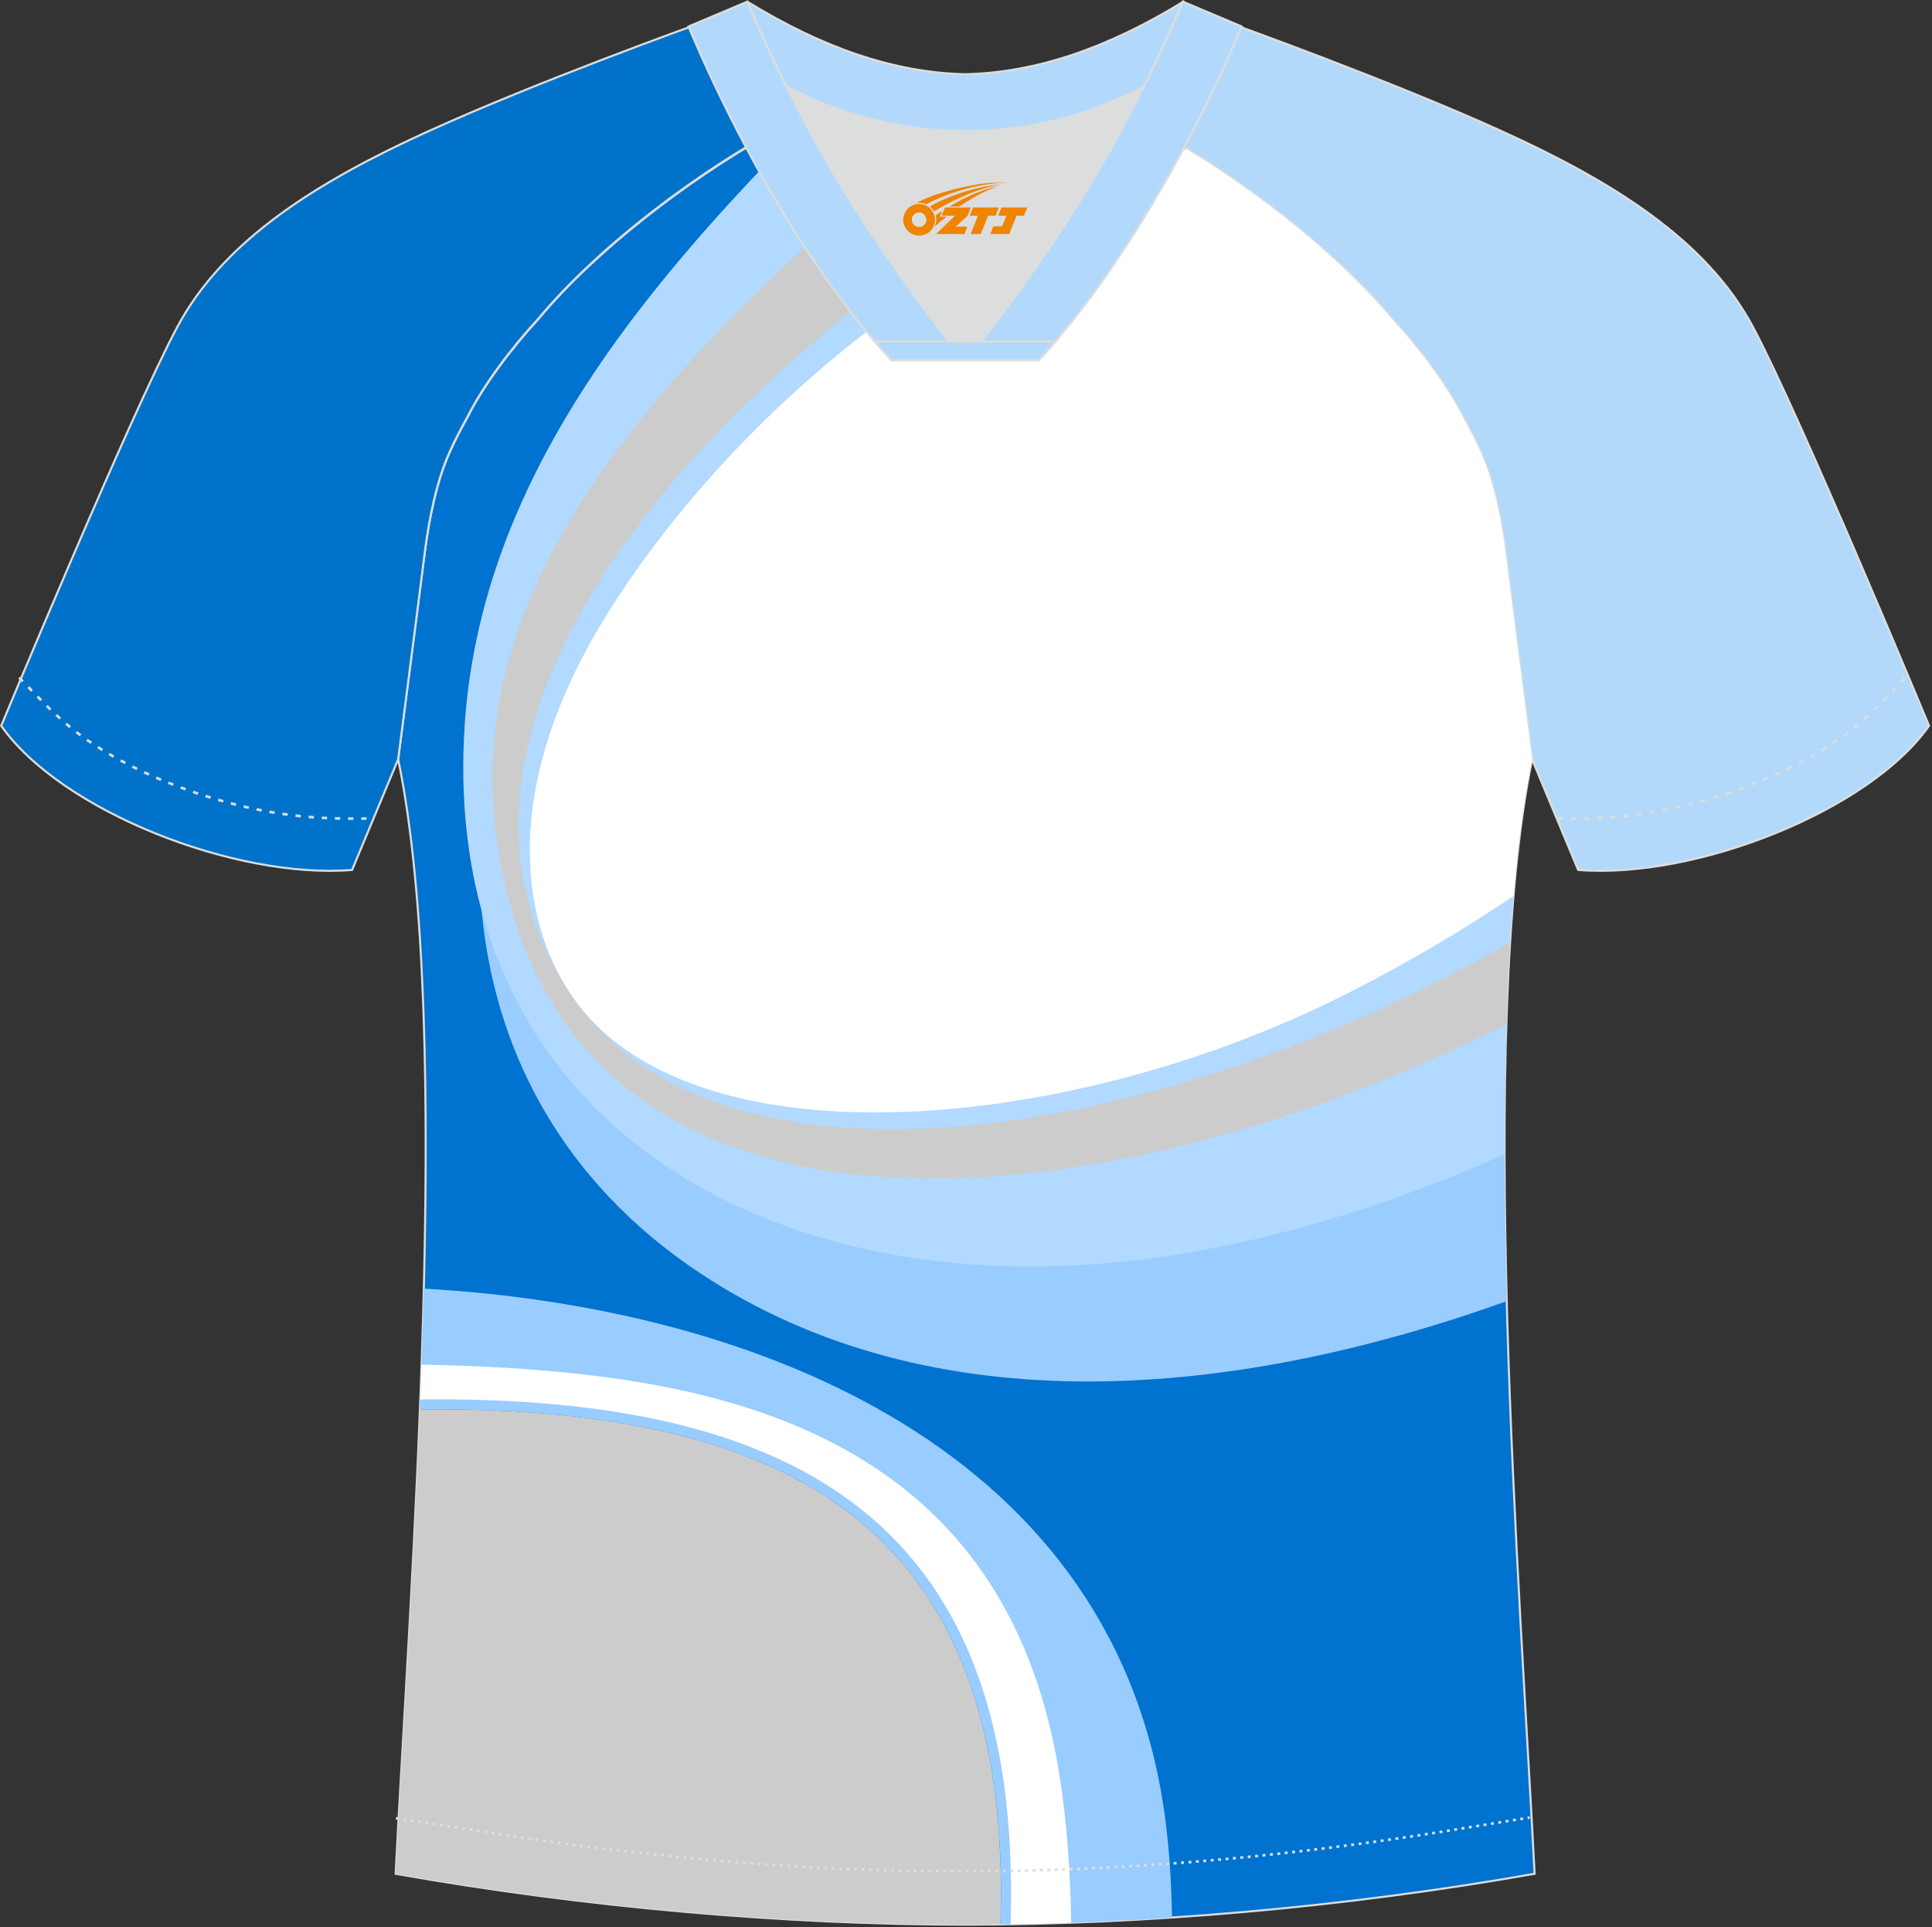 <?xml version="1.0" encoding="utf-8"?>
<!-- Generator: Adobe Illustrator 19.0.0, SVG Export Plug-In . SVG Version: 6.00 Build 0)  -->
<svg xmlns="http://www.w3.org/2000/svg" xmlns:xlink="http://www.w3.org/1999/xlink" version="1.1" id="图层_1" x="0px" y="0px" width="374px" height="373px" viewBox="0 0 374 373" enable-background="new 0 0 374 373" xml:space="preserve">
<rect x="0" y="0" width="374" height="373" fill="#333333" stroke="none"/>
<g id="XMLID_20_">
	<path fill="#B2D9FA" stroke="#DCDDDD" stroke-width="0.4" stroke-miterlimit="22.926" d="M221.93,24.33   c7.08-5.95,12.46-12.55,16.99-19.55c0,0,30.63,10.99,51.78,20.61c21.15,9.61,39.54,20.88,48.62,37.85   c9.08,16.97,34.11,77.23,34.11,77.23c-11.56,16.47-45.25,29.73-67.93,27.9l-8.91-21.4c0,0-3.8-29.24-5.12-39.8   c-0.85-6.78-2.31-14.06-4.84-19.68c-1.01-2.25-2.15-4.48-3.4-6.7c-3.26-6.52-8.77-13.67-13.7-19.02   C257.64,47.5,238.29,33.07,221.93,24.33z"/>
	<path fill="#0072CF" stroke="#DCDDDD" stroke-width="0.4" stroke-miterlimit="22.926" d="M291.47,107.27   c1.27,10.18,4.85,37.71,5.11,39.69c-10.86,52.55-2.19,162.18,0.49,215.69c-36.81,6.52-75.42,9.82-110.24,9.85   c-34.82-0.03-73.43-3.33-110.24-9.85c2.68-53.51,11.35-163.13,0.49-215.69c0.25-1.98,3.83-29.51,5.11-39.69   c0.85-6.78,2.31-14.06,4.84-19.68c1.01-2.25,2.15-4.48,3.4-6.7c3.26-6.52,8.77-13.67,13.69-19.02   c11.2-13.44,29.03-27.02,44.74-35.86c0.96-0.54-1.02-15.4-0.07-15.91c3.94,3.32,25.19,3.25,30.32,6.12l-2.64,0.68   c6.1,2.82,12.98,4.24,19.71,4.26c6.73-0.02-2.74-1.43,3.36-4.26l5.7-2.51c5.14-2.86,16.2-2.27,20.14-5.59   c0.73,0.39-1.96,16.43-1.22,16.84c15.87,8.82,34.04,22.6,45.4,36.23c4.93,5.36,10.44,12.51,13.7,19.02c1.25,2.22,2.39,4.46,3.4,6.7   C289.16,93.22,290.63,100.5,291.47,107.27z"/>
	<g>
		<path fill="#FFFFFF" d="M292.04,187.53c-83.28,39.46-194.05,70.02-195.42-21.96c-0.75-50.21,66.54-111.39,127.64-144.05    c-0.24,2.28-0.35,3.99-0.11,4.12c15.87,8.82,34.04,22.6,45.4,36.23c4.93,5.36,10.44,12.51,13.7,19.02c1.25,2.22,2.39,4.46,3.4,6.7    c2.53,5.62,4,12.9,4.84,19.68c1.27,10.18,4.85,37.71,5.11,39.69C294.25,158.23,292.82,172.13,292.04,187.53z"/>
		<path fill="#99CCFF" d="M224.17,22.42c-16.5,7.32-32.97,16.21-48.49,26.87c-24.67,16.94-48.88,45.28-62.32,67.65    c-18.93,31.5-9.84,78.68,0.38,93.72c22.26,32.75,93.73,27.1,146.9,1.21c10.79-5.25,21.24-11.2,31.1-17.59    c-0.69,17.98-0.58,37.71-0.06,57.54c-54.9,19.71-114.03,24.07-158.5-7.01c-25.68-17.95-42.09-46.54-40.26-84.35    c2.82-58.07,47.71-101.23,89.41-141.34c4.48,1.34,9.19,2.02,13.83,2.03c6.73-0.02-2.74-1.43,3.36-4.26l5.7-2.51    c5.14-2.86,16.2-2.27,20.14-5.59C225.89,9.09,224.62,17.61,224.17,22.42z"/>
		<path fill="#B2D9FF" d="M229.67,28.86c-17.71,7.49-35.75,17.03-53.28,29.07c-24.66,16.94-46.57,40.45-60.01,62.82    c-18.93,31.5-15.96,56.88-5.73,71.92c22.26,32.76,93.73,27.1,146.9,1.21c12.39-6.03,24.33-12.98,35.44-20.46    c-1.28,15.05-1.76,32.15-1.73,50.01c-25.26,11.16-52.17,19.08-78.39,21.17c-67.36,5.37-126.55-29.63-123.04-102.13    c2.53-52.08,38.89-92.16,76.45-128.81c5.48,0.65,10.63,1.34,12.82,2.57l-2.64,0.68c6.1,2.82,12.98,4.24,19.71,4.26    c6.73-0.02-2.74-1.43,3.36-4.26l5.7-2.51c5.14-2.86,16.2-2.27,20.14-5.59c0.73,0.39-1.96,16.43-1.22,16.84    C225.96,26.65,227.81,27.73,229.67,28.86z"/>
		<path fill="#CCCCCC" d="M224.11,23.05C145.15,61.37,73.04,137.34,110.64,192.67c29.24,43.02,116.31,27.38,181.68-10.27    c-0.32,5.12-0.56,10.43-0.73,15.88c-75.04,37.68-170.66,48.54-192.07-20.7c-11.34-36.67,1.37-67.59,24.54-96.41    c17.93-22.31,41.93-43.35,64.26-60.67c2.6,0.43,5.23,0.65,7.84,0.65c6.73-0.02-2.74-1.43,3.36-4.26l5.7-2.51    c5.14-2.86,16.2-2.27,20.14-5.59C225.91,9.1,224.5,18.39,224.11,23.05z"/>
		<path fill="#CCCCCC" d="M193.67,372.46c-2.3,0.03-4.58,0.05-6.85,0.05c-34.82-0.03-73.43-3.33-110.24-9.85    c1.14-22.72,3.36-55.56,4.7-89.86c14.53-0.18,29.2,0.66,43.06,3.37c17.05,3.32,33.73,9.71,46.33,22.06    C190.13,317.29,194.54,345.69,193.67,372.46z"/>
		<path fill="#99CCFF" d="M82.04,249.4c64.86,3.63,134.61,31.55,143.62,103.31c0.71,5.66,1.12,11.77,1.22,18.42    c-11.28,0.75-22.4,1.2-33.2,1.34c0.87-26.77-3.54-55.17-23-74.24c-12.6-12.35-29.27-18.74-46.33-22.06    c-13.87-2.7-28.53-3.55-43.07-3.37C81.58,265.03,81.84,257.2,82.04,249.4z"/>
		<path fill="#FFFFFF" d="M81.6,264.11c21.56,0.42,41.59,2.17,59.16,7.18c36.82,10.49,58.17,33.99,64.3,72.06    c1.36,8.45,2.12,17.97,2.31,28.78c-3.95,0.14-7.87,0.24-11.74,0.31c2.39-76.61-39.78-102.43-114.27-101.59    C81.44,268.6,81.52,266.35,81.6,264.11z"/>
	</g>
	<path fill="#0072CA" stroke="#DCDDDD" stroke-width="0.4" stroke-miterlimit="22.926" d="M151.72,24.33   c-7.08-5.95-12.46-12.55-16.99-19.55c0,0-30.63,10.99-51.78,20.61C61.8,35,43.42,46.27,34.34,63.24   c-9.08,16.97-34.11,77.23-34.11,77.23c11.56,16.47,45.25,29.73,67.93,27.9l8.91-21.4c0,0,3.8-29.24,5.12-39.8   c0.85-6.78,2.31-14.06,4.84-19.68c1.01-2.25,2.15-4.48,3.4-6.7c3.26-6.52,8.77-13.67,13.7-19.02   C116.01,47.5,135.36,33.07,151.72,24.33z"/>
	<path fill="none" stroke="#DCDDDD" stroke-width="0.507" stroke-miterlimit="22.926" stroke-dasharray="1.02,1.53" d="   M3.71,131.14c2.92,3.02,6.08,6.41,9.27,9.1c10.32,8.74,27.36,15.21,41.6,17.27c5.61,0.82,10.34,0.99,16.71,0.91"/>
	<path fill="none" stroke="#DCDDDD" stroke-width="0.507" stroke-miterlimit="22.926" stroke-dasharray="0.576,0.864" d="   M76.64,351.91c1.31,0.21,15.14,2.3,16.45,2.51c30.89,4.95,61.95,7.77,93.3,7.77c30.85,0,61.41-2.73,91.81-7.53   c1.81-0.28,16.13-2.59,17.93-2.89"/>
	<path fill="none" stroke="#DCDDDD" stroke-width="0.507" stroke-miterlimit="22.926" stroke-dasharray="1.02,1.53" d="   M368.79,131.22c-2.9,3-6.04,6.35-9.19,9.02c-10.31,8.74-27.36,15.21-41.61,17.27c-5.61,0.82-10.34,0.99-16.71,0.91"/>
	<path fill="#B2D9FB" stroke="#DCDDDD" stroke-width="0.4" stroke-miterlimit="22.926" d="M145.36,12.89   c13.69,8.44,27.53,12.57,41.51,12.42c13.98,0.15,27.82-3.98,41.51-12.42c1.75-6.97,0.69-12.56,0.69-12.56   c-14.63,8.96-28.42,13.72-42.2,14.04c-13.77-0.31-27.57-5.07-42.2-14.04C144.67,0.32,143.61,5.92,145.36,12.89z"/>
	<path fill="#DCDDDD" d="M218.04,18.43c-10.31,4.7-20.7,6.99-31.17,6.88c-10.47,0.11-20.86-2.17-31.17-6.88   c-1.16-0.53-2.32-1.09-3.48-1.68c4.1,8.24,8.7,16.46,13.6,24.17c4.88,7.67,14.79,21.97,21.04,28.72l-0.04,0.06   c6.25-6.75,16.15-21.05,21.04-28.72c4.91-7.71,9.5-15.93,13.6-24.17l0.02-0.04C220.34,17.35,219.19,17.9,218.04,18.43z"/>
	<path fill="#B2D9FB" stroke="#DCDDDD" stroke-width="0.4" stroke-miterlimit="22.926" d="M152.05,16.4   c-2.68-5.4-5.16-10.81-7.37-16.08l-11.4,4.81c3.2,7.6,6.93,15.5,11.06,23.25c8.22,15.44,18,30.33,28.21,41.32h14.29l0.04-0.06   c-6.25-6.75-16.15-21.05-21.04-28.72c-4.91-7.71-9.5-15.93-13.6-24.17C152.16,16.63,152.1,16.51,152.05,16.4z"/>
	<path fill="#B2D9FB" stroke="#DCDDDD" stroke-width="0.4" stroke-miterlimit="22.926" d="M221.6,16.4   c2.68-5.4,5.15-10.81,7.37-16.08l11.41,4.81c-3.2,7.6-6.93,15.5-11.06,23.25c-8.22,15.44-18,30.33-28.21,41.32h-14.28l-0.04-0.06   c6.25-6.75,16.15-21.05,21.04-28.72c4.91-7.71,9.5-15.93,13.6-24.17C221.49,16.63,221.54,16.51,221.6,16.4z"/>
	<path fill="#B2D9FB" stroke="#DCDDDD" stroke-width="0.4" stroke-miterlimit="22.926" d="M186.82,69.7h14.28   c1.08-1.16,2.15-2.36,3.21-3.6h-14.38h-0.09h-6.05h-14.47c1.07,1.24,2.14,2.44,3.21,3.6C172.54,69.7,186.82,69.7,186.82,69.7z"/>
	
</g>
<g id="图层_x0020_1">
	<path fill="#F08300" d="M175.03,43.56c0.416,1.136,1.472,1.984,2.752,2.032c0.144,0,0.304,0,0.448-0.016h0.016   c0.016,0,0.064,0,0.128-0.016c0.032,0,0.048-0.016,0.08-0.016c0.064-0.016,0.144-0.032,0.224-0.048c0.016,0,0.016,0,0.032,0   c0.192-0.048,0.4-0.112,0.576-0.208c0.192-0.096,0.4-0.224,0.608-0.384c0.672-0.56,1.104-1.408,1.104-2.352   c0-0.224-0.032-0.448-0.08-0.672l0,0C180.87,41.68,180.82,41.51,180.74,41.33C180.27,40.24,179.19,39.48,177.92,39.48C176.23,39.48,174.85,40.85,174.85,42.55C174.85,42.9,174.91,43.24,175.03,43.56L175.03,43.56L175.03,43.56z M179.33,42.58L179.33,42.58C179.3,43.36,178.64,43.96,177.86,43.92C177.07,43.89,176.48,43.24,176.51,42.45c0.032-0.784,0.688-1.376,1.472-1.344   C178.75,41.14,179.36,41.81,179.33,42.58L179.33,42.58z"/>
	<polygon fill="#F08300" points="193.36,40.16 ,192.72,41.75 ,191.28,41.75 ,189.86,45.3 ,187.91,45.3 ,189.31,41.75 ,187.73,41.75    ,188.37,40.16"/>
	<path fill="#F08300" d="M195.33,35.43c-1.008-0.096-3.024-0.144-5.056,0.112c-2.416,0.304-5.152,0.912-7.616,1.664   C180.61,37.81,178.74,38.53,177.39,39.3C177.59,39.27,177.78,39.25,177.97,39.25c0.48,0,0.944,0.112,1.36,0.288   C183.43,37.22,190.63,35.17,195.33,35.43L195.33,35.43L195.33,35.43z"/>
	<path fill="#F08300" d="M180.8,40.9c4-2.368,8.88-4.672,13.488-5.248c-4.608,0.288-10.224,2-14.288,4.304   C180.32,40.21,180.59,40.53,180.8,40.9C180.8,40.9,180.8,40.9,180.8,40.9z"/>
	<polygon fill="#F08300" points="198.85,40.16 ,198.23,41.75 ,196.77,41.75 ,195.36,45.3 ,194.9,45.3 ,193.39,45.3 ,191.7,45.3    ,192.29,43.8 ,194,43.8 ,194.82,41.75 ,193.23,41.75 ,193.87,40.16"/>
	<polygon fill="#F08300" points="187.94,40.16 ,187.3,41.75 ,185.01,43.86 ,187.27,43.86 ,186.69,45.3 ,181.2,45.3 ,184.87,41.75    ,182.29,41.75 ,182.93,40.16"/>
	<path fill="#F08300" d="M193.22,36.02c-3.376,0.752-6.464,2.192-9.424,3.952h1.888C188.11,38.4,190.45,36.97,193.22,36.02z    M182.42,40.84C181.79,41.22,181.73,41.27,181.12,41.68c0.064,0.256,0.112,0.544,0.112,0.816c0,0.496-0.112,0.976-0.32,1.392   c0.176-0.16,0.32-0.304,0.432-0.4c0.272-0.24,0.768-0.64,1.6-1.296l0.32-0.256H181.94l0,0L182.42,40.84L182.42,40.84L182.42,40.84z"/>
</g>
</svg>